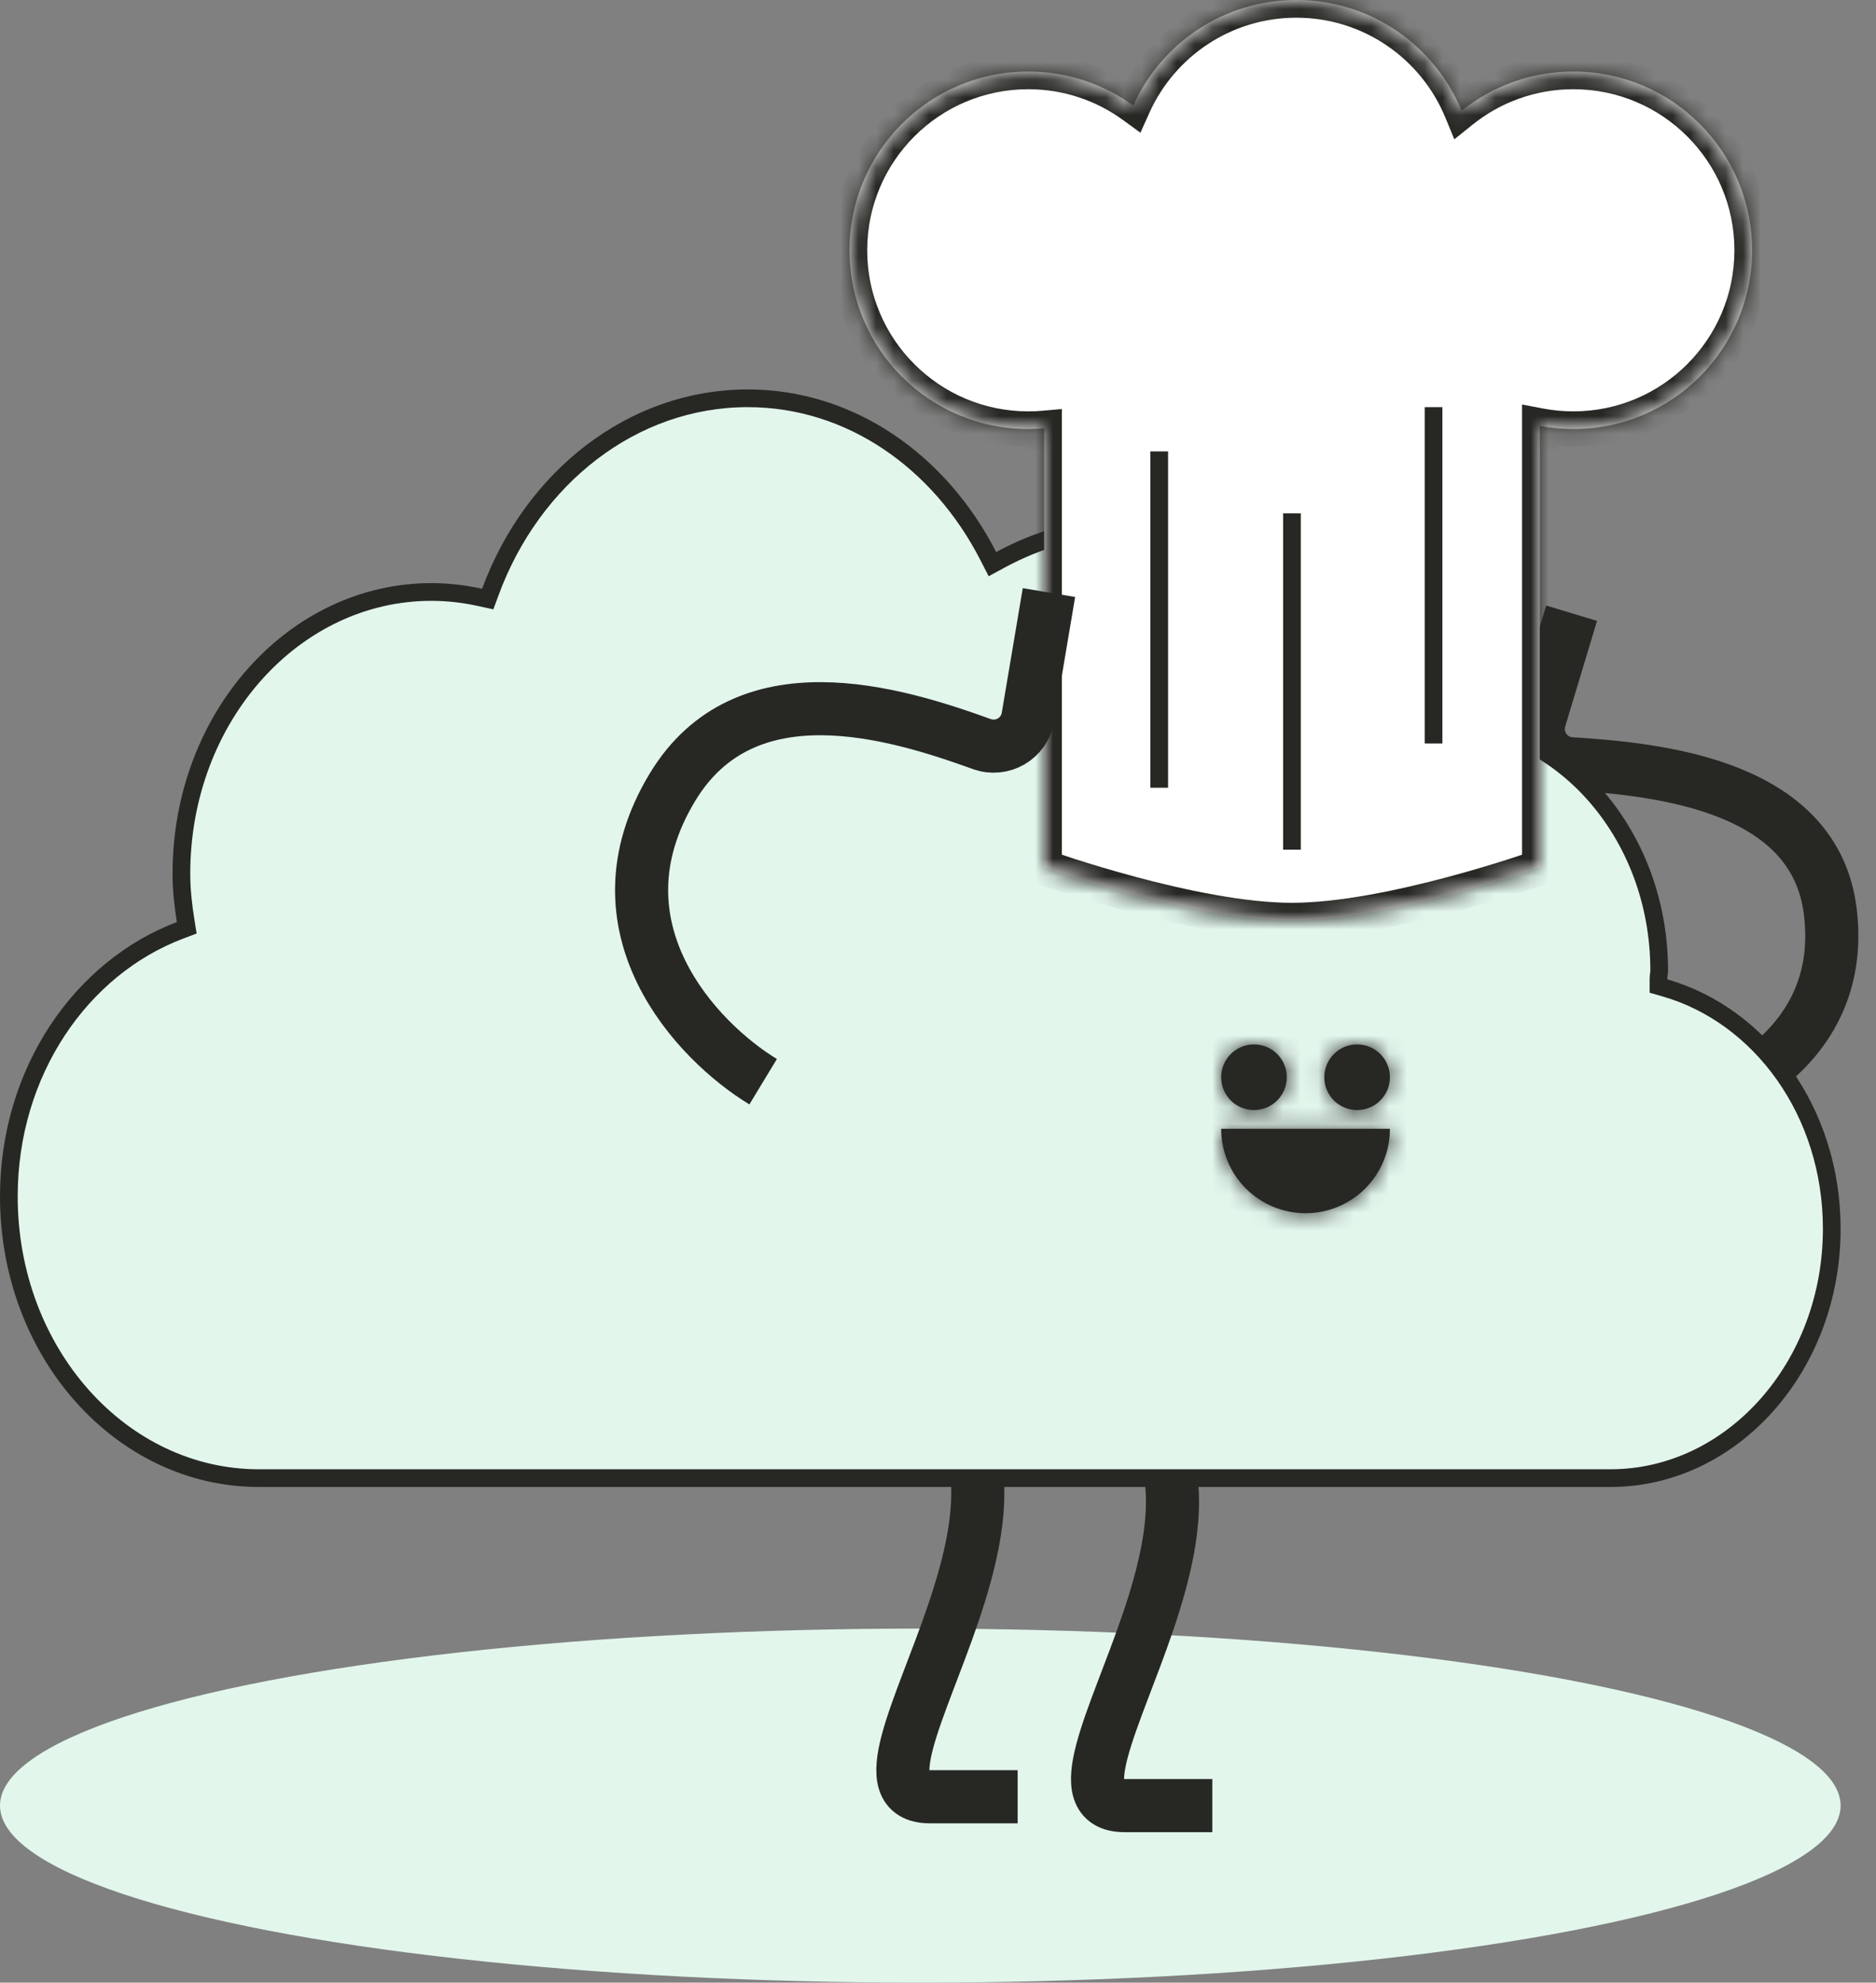 <svg width="106" height="112" viewBox="0 0 106 112" fill="none" xmlns="http://www.w3.org/2000/svg">
<rect x="0" y="0" width="106" height="112" fill="#808080" stroke="none"/>
<ellipse cx="52" cy="102" rx="52" ry="10" fill="#E2F6EC"/>
<path d="M61 77.5C74.463 82.5 57 102 63.537 102H68.5" stroke="#272724" stroke-width="3"/>
<path d="M50 77C63.463 82 46 101.5 52.537 101.5H57.5" stroke="#272724" stroke-width="3"/>
<path d="M91.767 63.493C96.07 62.976 104.424 59.856 103.42 51.516C102.572 44.464 94.052 43.472 88.779 43.147C87.499 43.068 86.633 41.834 87.003 40.606L88.801 34.641" stroke="#272724" stroke-width="3"/>
<path d="M93.709 55.325L93.709 55.702L94.071 55.806C99.46 57.355 103.5 62.794 103.5 69.412C103.5 77.238 97.841 83.5 91 83.5L14.625 83.5C6.869 83.5 0.5 76.44 0.5 67.588C0.5 60.529 4.593 54.664 10.171 52.556L10.552 52.412L10.488 52.009C10.348 51.136 10.25 50.252 10.25 49.353C10.25 40.501 16.619 33.441 24.375 33.441C25.311 33.441 26.229 33.55 27.132 33.749L27.557 33.842L27.708 33.433C30.086 26.985 35.73 22.5 42.25 22.5C48.063 22.5 53.108 26.08 55.841 31.414L56.074 31.869L56.523 31.626C58.618 30.495 60.913 29.794 63.375 29.794C69.914 29.794 75.558 34.3 77.937 40.795L78.095 41.227L78.538 41.105C79.412 40.865 80.322 40.735 81.25 40.735C88.091 40.735 93.75 46.998 93.75 54.824C93.75 54.879 93.744 54.929 93.734 55.011L93.733 55.018C93.723 55.095 93.709 55.202 93.709 55.325Z" fill="#E2F6EC" stroke="#272724"/>
<mask id="path-6-inside-1_167_7045" fill="white">
<path fill-rule="evenodd" clip-rule="evenodd" d="M72.708 60.854C72.708 61.878 71.878 62.708 70.854 62.708C69.83 62.708 69 61.878 69 60.854C69 59.83 69.83 59 70.854 59C71.878 59 72.708 59.83 72.708 60.854ZM78.535 60.854C78.535 61.878 77.705 62.708 76.681 62.708C75.657 62.708 74.827 61.878 74.827 60.854C74.827 59.83 75.657 59 76.681 59C77.705 59 78.535 59.83 78.535 60.854ZM78.172 65.592C78.412 65.014 78.535 64.394 78.535 63.768H73.768L69 63.768C69 64.394 69.123 65.014 69.363 65.592C69.603 66.171 69.954 66.696 70.396 67.139C70.839 67.582 71.365 67.933 71.943 68.172C72.522 68.412 73.142 68.535 73.768 68.535C74.394 68.535 75.014 68.412 75.592 68.172C76.171 67.933 76.696 67.582 77.139 67.139C77.582 66.696 77.933 66.171 78.172 65.592Z"/>
</mask>
<path fill-rule="evenodd" clip-rule="evenodd" d="M72.708 60.854C72.708 61.878 71.878 62.708 70.854 62.708C69.83 62.708 69 61.878 69 60.854C69 59.83 69.83 59 70.854 59C71.878 59 72.708 59.83 72.708 60.854ZM78.535 60.854C78.535 61.878 77.705 62.708 76.681 62.708C75.657 62.708 74.827 61.878 74.827 60.854C74.827 59.83 75.657 59 76.681 59C77.705 59 78.535 59.83 78.535 60.854ZM78.172 65.592C78.412 65.014 78.535 64.394 78.535 63.768H73.768L69 63.768C69 64.394 69.123 65.014 69.363 65.592C69.603 66.171 69.954 66.696 70.396 67.139C70.839 67.582 71.365 67.933 71.943 68.172C72.522 68.412 73.142 68.535 73.768 68.535C74.394 68.535 75.014 68.412 75.592 68.172C76.171 67.933 76.696 67.582 77.139 67.139C77.582 66.696 77.933 66.171 78.172 65.592Z" fill="#272724"/>
<path d="M78.535 63.768H81.274V61.029H78.535V63.768ZM78.172 65.592L80.703 66.64L80.703 66.64L78.172 65.592ZM73.768 63.768L73.768 66.506H73.768V63.768ZM69 63.768L69 61.029L66.262 61.029V63.768H69ZM69.363 65.592L66.833 66.64L69.363 65.592ZM70.396 67.139L72.333 65.203L70.396 67.139ZM75.592 68.172L76.64 70.703L76.64 70.703L75.592 68.172ZM77.139 67.139L75.203 65.203L75.203 65.203L77.139 67.139ZM70.854 65.447C73.391 65.447 75.447 63.391 75.447 60.854H69.97C69.97 60.366 70.366 59.97 70.854 59.97V65.447ZM66.262 60.854C66.262 63.391 68.318 65.447 70.854 65.447V59.97C71.343 59.97 71.738 60.366 71.738 60.854H66.262ZM70.854 56.262C68.318 56.262 66.262 58.318 66.262 60.854H71.738C71.738 61.343 71.343 61.738 70.854 61.738V56.262ZM75.447 60.854C75.447 58.318 73.391 56.262 70.854 56.262V61.738C70.366 61.738 69.97 61.343 69.97 60.854H75.447ZM76.681 65.447C79.218 65.447 81.274 63.391 81.274 60.854H75.797C75.797 60.366 76.193 59.97 76.681 59.97V65.447ZM72.089 60.854C72.089 63.391 74.145 65.447 76.681 65.447V59.97C77.17 59.97 77.566 60.366 77.566 60.854H72.089ZM76.681 56.262C74.145 56.262 72.089 58.318 72.089 60.854H77.566C77.566 61.343 77.17 61.738 76.681 61.738V56.262ZM81.274 60.854C81.274 58.318 79.218 56.262 76.681 56.262V61.738C76.193 61.738 75.797 61.343 75.797 60.854H81.274ZM75.797 63.768C75.797 64.034 75.745 64.298 75.643 64.544L80.703 66.64C81.08 65.73 81.274 64.754 81.274 63.768H75.797ZM73.768 66.506H78.535V61.029H73.768V66.506ZM69 66.506L73.768 66.506L73.768 61.029L69 61.029L69 66.506ZM71.893 64.544C71.791 64.298 71.738 64.034 71.738 63.768H66.262C66.262 64.754 66.456 65.73 66.833 66.64L71.893 64.544ZM72.333 65.203C72.144 65.014 71.995 64.791 71.893 64.544L66.833 66.64C67.21 67.551 67.763 68.378 68.46 69.075L72.333 65.203ZM72.991 65.643C72.745 65.541 72.521 65.391 72.333 65.203L68.46 69.075C69.157 69.772 69.985 70.325 70.895 70.703L72.991 65.643ZM73.768 65.797C73.501 65.797 73.237 65.745 72.991 65.643L70.895 70.703C71.806 71.08 72.782 71.274 73.768 71.274V65.797ZM74.544 65.643C74.298 65.745 74.034 65.797 73.768 65.797V71.274C74.754 71.274 75.73 71.08 76.64 70.703L74.544 65.643ZM75.203 65.203C75.014 65.391 74.791 65.541 74.544 65.643L76.64 70.703C77.551 70.325 78.378 69.772 79.075 69.075L75.203 65.203ZM75.643 64.544C75.541 64.791 75.391 65.014 75.203 65.203L79.075 69.075C79.772 68.378 80.325 67.551 80.703 66.64L75.643 64.544Z" fill="#272724" mask="url(#path-6-inside-1_167_7045)"/>
<mask id="path-8-inside-2_167_7045" fill="white">
<path fill-rule="evenodd" clip-rule="evenodd" d="M59 24.198C58.703 24.224 58.403 24.238 58.099 24.238C52.522 24.238 48 19.716 48 14.139C48 8.561 52.522 4.04 58.099 4.04C60.316 4.04 62.365 4.754 64.031 5.964C65.611 2.448 69.143 0 73.248 0C77.464 0 81.077 2.584 82.589 6.255C84.318 4.869 86.513 4.04 88.901 4.04C94.478 4.04 99 8.561 99 14.139C99 19.716 94.478 24.238 88.901 24.238C88.251 24.238 87.616 24.176 87 24.059V49C87 49 78.591 52 73 52C67.409 52 59 49 59 49V24.198Z"/>
</mask>
<path fill-rule="evenodd" clip-rule="evenodd" d="M59 24.198C58.703 24.224 58.403 24.238 58.099 24.238C52.522 24.238 48 19.716 48 14.139C48 8.561 52.522 4.04 58.099 4.04C60.316 4.04 62.365 4.754 64.031 5.964C65.611 2.448 69.143 0 73.248 0C77.464 0 81.077 2.584 82.589 6.255C84.318 4.869 86.513 4.04 88.901 4.04C94.478 4.04 99 8.561 99 14.139C99 19.716 94.478 24.238 88.901 24.238C88.251 24.238 87.616 24.176 87 24.059V49C87 49 78.591 52 73 52C67.409 52 59 49 59 49V24.198Z" fill="white"/>
<path d="M59 24.198H60V23.106L58.912 23.202L59 24.198ZM64.031 5.964L63.443 6.773L64.439 7.497L64.943 6.374L64.031 5.964ZM82.589 6.255L81.665 6.636L82.173 7.87L83.215 7.035L82.589 6.255ZM87 24.059L87.187 23.077L86 22.851V24.059H87ZM87 49L87.336 49.942L88 49.705V49H87ZM59 49H58V49.705L58.664 49.942L59 49ZM58.912 23.202C58.644 23.226 58.373 23.238 58.099 23.238V25.238C58.432 25.238 58.762 25.223 59.088 25.194L58.912 23.202ZM58.099 23.238C53.074 23.238 49 19.164 49 14.139H47C47 20.268 51.969 25.238 58.099 25.238V23.238ZM49 14.139C49 9.113 53.074 5.04 58.099 5.04V3.04C51.969 3.04 47 8.009 47 14.139H49ZM58.099 5.04C60.097 5.04 61.943 5.683 63.443 6.773L64.619 5.156C62.788 3.825 60.534 3.04 58.099 3.04V5.04ZM64.943 6.374C66.367 3.204 69.551 1 73.248 1V-1C68.735 -1 64.854 1.693 63.119 5.555L64.943 6.374ZM73.248 1C77.045 1 80.301 3.326 81.665 6.636L83.514 5.874C81.852 1.841 77.883 -1 73.248 -1V1ZM83.215 7.035C84.772 5.786 86.748 5.04 88.901 5.04V3.04C86.277 3.04 83.864 3.951 81.964 5.474L83.215 7.035ZM88.901 5.04C93.926 5.04 98 9.113 98 14.139H100C100 8.009 95.031 3.04 88.901 3.04V5.04ZM98 14.139C98 19.164 93.926 23.238 88.901 23.238V25.238C95.031 25.238 100 20.268 100 14.139H98ZM88.901 23.238C88.314 23.238 87.741 23.182 87.187 23.077L86.813 25.041C87.49 25.17 88.188 25.238 88.901 25.238V23.238ZM86 24.059V49H88V24.059H86ZM87 49C86.664 48.058 86.664 48.058 86.664 48.058C86.664 48.058 86.664 48.058 86.664 48.058C86.664 48.058 86.664 48.058 86.663 48.058C86.662 48.059 86.661 48.059 86.659 48.06C86.656 48.061 86.65 48.063 86.643 48.066C86.628 48.071 86.605 48.079 86.575 48.09C86.514 48.111 86.423 48.142 86.305 48.182C86.07 48.263 85.725 48.378 85.293 48.517C84.429 48.794 83.219 49.164 81.838 49.534C79.051 50.28 75.657 51 73 51V53C75.934 53 79.54 52.22 82.355 51.466C83.775 51.086 85.017 50.706 85.905 50.421C86.349 50.278 86.704 50.159 86.95 50.075C87.073 50.034 87.168 50.001 87.234 49.978C87.266 49.966 87.291 49.958 87.309 49.952C87.317 49.949 87.324 49.946 87.328 49.945C87.331 49.944 87.332 49.943 87.334 49.943C87.334 49.942 87.335 49.942 87.335 49.942C87.335 49.942 87.336 49.942 87.336 49.942C87.336 49.942 87.336 49.942 87 49ZM73 51C70.343 51 66.949 50.28 64.162 49.534C62.781 49.164 61.571 48.794 60.707 48.517C60.275 48.378 59.931 48.263 59.695 48.182C59.577 48.142 59.486 48.111 59.425 48.09C59.395 48.079 59.372 48.071 59.357 48.066C59.35 48.063 59.344 48.061 59.341 48.06C59.339 48.059 59.337 48.059 59.337 48.058C59.336 48.058 59.336 48.058 59.336 48.058C59.336 48.058 59.336 48.058 59.336 48.058C59.336 48.058 59.336 48.058 59 49C58.664 49.942 58.664 49.942 58.664 49.942C58.664 49.942 58.664 49.942 58.665 49.942C58.665 49.942 58.666 49.942 58.666 49.943C58.668 49.943 58.669 49.944 58.672 49.945C58.676 49.946 58.683 49.949 58.691 49.952C58.709 49.958 58.734 49.966 58.766 49.978C58.831 50.001 58.927 50.034 59.05 50.075C59.296 50.159 59.651 50.278 60.095 50.421C60.983 50.706 62.225 51.086 63.645 51.466C66.46 52.22 70.066 53 73 53V51ZM60 49V24.198H58V49H60Z" fill="#272724" mask="url(#path-8-inside-2_167_7045)"/>
<path d="M65.5 25.5V44.5" stroke="#272724"/>
<path d="M73 29V48" stroke="#272724"/>
<path d="M81 23V42" stroke="#272724"/>
<path d="M43.12 61.106C39.413 58.861 33.2 52.39 38.002 44.461C42.099 37.696 50.493 40.233 55.467 42.03C56.632 42.45 57.878 41.725 58.084 40.504L59.269 33.475" stroke="#272724" stroke-width="3"/>
</svg>
